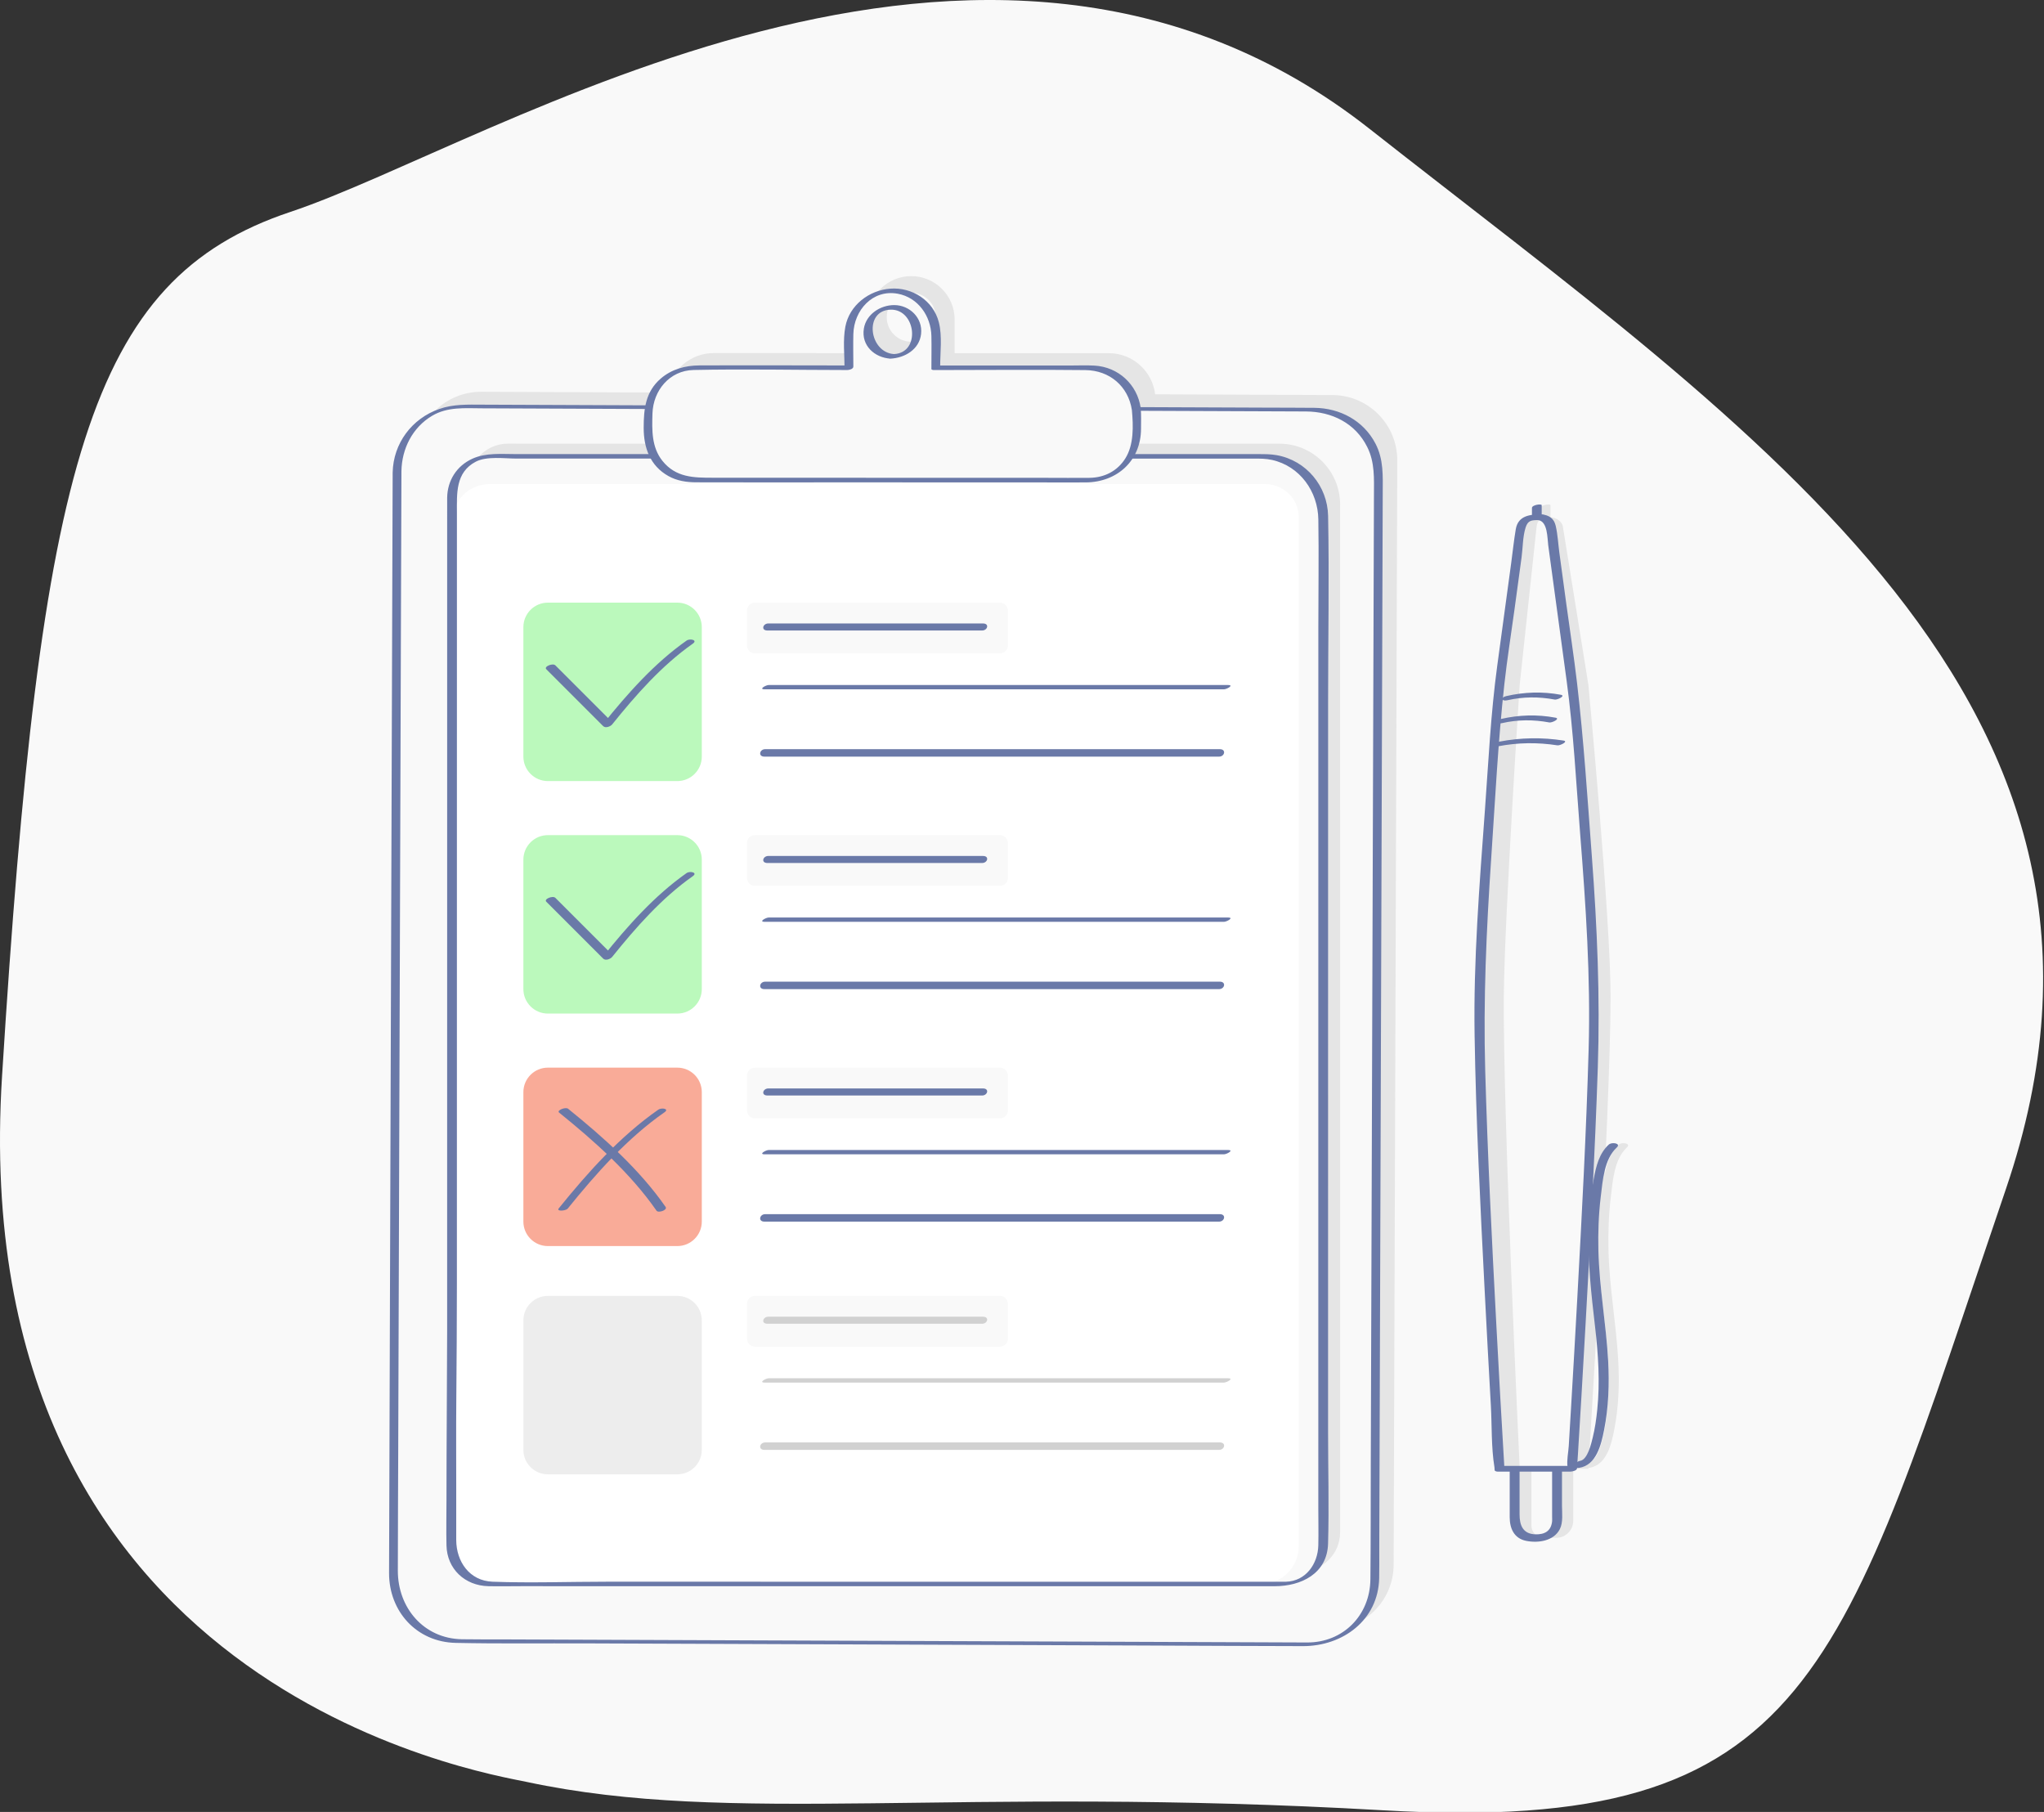<svg xmlns="http://www.w3.org/2000/svg" xmlns:xlink="http://www.w3.org/1999/xlink" width="1012" height="897" version="1.1"><rect width="100%" height="100%" fill="#333333" stroke="none"/><rect id="backgroundrect" width="100%" height="100%" x="0" y="0" fill="none" stroke="none" style="" class=""/>

<g class="currentLayer" style=""><title>Layer 1</title>

<path style=" stroke:none;fill-rule:nonzero;fill:rgb(97.656%,97.656%,97.656%);fill-opacity:1;" d="M260.875,882.17 C239.453,877.611 -17.953,836.463 0.996,533.006 C19.941,229.549 43.727,138.291 143.801,104.9 C243.875,71.513 487.141,-86.479 678.031,63.748 C868.918,213.967 1074.902,348.701 993.164,588.56 C911.422,828.42 898.039,908.431 684.77,896.193 C471.5,883.951 362.746,903.892 260.875,882.17 " id="svg_2" class=""/>
<path style=" stroke:none;fill-rule:nonzero;fill:rgb(89.844%,89.844%,89.844%);fill-opacity:1;" d="M451.152,169.17 C444.457,169.17 439.031,163.74 439.035,157.045 C439.035,150.349 444.465,144.924 451.16,144.927 C457.856,144.927 463.281,150.357 463.277,157.052 C463.277,163.748 457.848,169.174 451.152,169.17 zM659.672,195.564 L571.918,195.205 C570.551,183.74 560.801,174.845 548.969,174.845 L472.645,174.826 L472.652,158.201 C472.652,146.33 463.031,136.705 451.16,136.701 C439.289,136.697 429.664,146.318 429.66,158.189 L429.656,174.814 L353.336,174.791 C341.781,174.791 332.203,183.259 330.481,194.334 L238.27,193.955 C220.465,193.892 205.981,208.275 205.914,226.076 L204.125,772.822 C204.063,790.627 218.445,805.111 236.246,805.174 L657.649,806.783 C675.453,806.849 689.938,792.467 690,774.662 L691.793,227.92 C691.856,210.115 677.473,195.631 659.672,195.564 " id="svg_3" class=""/>
<path style=" stroke:none;fill-rule:nonzero;fill:rgb(97.656%,97.656%,97.656%);fill-opacity:1;" d="M441.82,176.412 C435.125,176.412 429.699,170.982 429.699,164.287 C429.703,157.592 435.133,152.166 441.828,152.166 C448.524,152.17 453.949,157.595 453.945,164.295 C453.945,170.99 448.516,176.416 441.82,176.412 zM650.336,202.806 L562.582,202.447 C561.215,190.982 551.469,182.088 539.633,182.084 L463.313,182.064 L463.316,165.443 C463.32,153.572 453.699,143.947 441.828,143.943 C429.957,143.939 420.332,153.56 420.328,165.431 L420.324,182.052 L344,182.033 C332.449,182.029 322.871,190.502 321.149,201.572 L228.938,201.197 C211.133,201.131 196.649,215.513 196.582,233.318 L194.793,780.064 C194.727,797.865 209.109,812.353 226.914,812.416 L648.316,814.025 C666.117,814.088 680.602,799.709 680.668,781.904 L682.457,235.162 C682.524,217.357 668.141,202.869 650.336,202.806 " id="svg_4" class=""/>
<path style=" stroke:none;fill-rule:nonzero;fill:rgb(41.576%,47.459%,65.819%);fill-opacity:1;" d="M322.555,200.67 C305.199,200.603 287.848,200.529 270.492,200.459 C259.934,200.416 249.375,200.373 238.816,200.33 C231.563,200.302 224.469,200.021 217.481,202.463 C203.891,207.213 194.723,219.494 194.41,233.916 C194.383,235.166 194.402,236.416 194.399,237.666 C194.367,246.217 194.34,254.767 194.313,263.318 C194.199,298.509 194.082,333.701 193.969,368.892 C193.809,417.181 193.652,465.474 193.492,513.767 C193.336,561.185 193.184,608.607 193.027,656.029 C192.918,689.681 192.809,723.334 192.699,756.986 C192.672,764.252 192.633,771.517 192.625,778.779 C192.613,797.759 206.281,812.908 225.641,813.318 C247.219,813.775 268.836,813.482 290.418,813.564 C336.188,813.74 381.953,813.916 427.723,814.088 C474.512,814.267 521.301,814.447 568.094,814.627 C593.774,814.724 619.457,814.892 645.137,814.92 C664.781,814.939 682.387,802.092 682.84,781.283 C682.945,776.506 682.875,771.713 682.887,766.935 C682.988,736.834 683.086,706.736 683.184,676.634 C683.336,630.213 683.488,583.791 683.641,537.369 C683.801,488.592 683.961,439.814 684.121,391.037 C684.246,352.787 684.371,314.537 684.496,276.287 C684.531,265.533 684.566,254.779 684.602,244.029 C684.629,235.599 685.086,227.47 681.02,219.634 C675.098,208.224 663.426,202.029 650.816,201.9 C642.945,201.822 635.07,201.838 627.199,201.802 C606.703,201.72 586.211,201.634 565.715,201.552 C538.621,201.443 511.524,201.357 484.426,201.256 C438.922,201.092 393.422,200.927 347.918,200.763 C339.465,200.732 331.008,200.701 322.555,200.67 C321.609,200.67 317.629,202.467 319.742,202.474 C349.129,202.58 378.516,202.685 407.899,202.791 C451.977,202.951 496.059,203.111 540.137,203.271 C566.988,203.369 593.844,203.482 620.699,203.592 C629.313,203.627 637.93,203.662 646.547,203.697 C659.375,203.748 671.109,209.486 676.977,221.384 C680.715,228.967 680.281,236.806 680.254,244.908 C680.168,271.904 680.078,298.904 679.988,325.9 C679.844,370.24 679.699,414.584 679.555,458.924 C679.395,507.509 679.234,556.092 679.078,604.677 C678.945,644.822 678.816,684.967 678.684,725.115 C678.621,744.017 678.695,762.927 678.496,781.834 C678.309,799.72 664.957,813.181 647.149,813.115 C638.059,813.08 628.969,813.045 619.879,813.009 C581.082,812.861 542.289,812.713 503.492,812.568 C455.164,812.381 406.832,812.197 358.504,812.013 C322.106,811.873 285.707,811.736 249.309,811.595 C242.441,811.568 235.563,811.642 228.695,811.517 C209.754,811.17 196.957,795.9 196.973,777.615 C196.988,756.701 197.109,735.787 197.176,714.873 C197.313,673.662 197.449,632.447 197.582,591.236 C197.742,542.373 197.902,493.509 198.063,444.646 C198.203,401.185 198.348,357.724 198.488,314.267 C198.57,289.189 198.652,264.115 198.734,239.037 C198.742,237.119 198.723,235.197 198.754,233.275 C198.926,222.17 204.211,211.615 213.941,205.838 C221.574,201.31 230.106,202.107 238.563,202.142 C249.426,202.189 260.289,202.232 271.149,202.275 C287.348,202.342 303.543,202.408 319.742,202.474 C320.688,202.478 324.668,200.681 322.555,200.67 " id="svg_5" class=""/>
<path style=" stroke:none;fill-rule:nonzero;fill:rgb(89.844%,89.844%,89.844%);fill-opacity:1;" d="M663.504,341.955 L663.492,758.642 C663.492,769.259 654.856,777.869 644.203,777.869 L251.129,777.857 C240.477,777.857 231.84,769.248 231.84,758.627 L231.844,690.634 L232.168,653.162 L232.18,238.861 C232.18,228.24 240.816,219.631 251.469,219.631 L633.391,219.642 C650.024,219.642 663.504,233.127 663.504,249.759 L663.504,341.955 " id="svg_6" class=""/>
<path style=" stroke:none;fill-rule:nonzero;fill:rgb(97.656%,97.656%,97.656%);fill-opacity:1;" d="M655.133,348.232 L655.121,764.92 C655.121,775.541 646.484,784.15 635.832,784.146 L242.758,784.134 C232.106,784.134 223.469,775.525 223.469,764.908 L223.473,696.912 L223.797,659.439 L223.809,245.138 C223.809,234.521 232.445,225.912 243.098,225.912 L625.02,225.92 C641.652,225.92 655.137,239.404 655.133,256.037 L655.133,348.232 " id="svg_7" class=""/>
<path style=" stroke:none;fill-rule:nonzero;fill:rgb(100%,100%,100%);fill-opacity:1;" d="M643.039,346.431 L643.027,765.392 C643.027,775.748 634.707,784.146 624.441,784.146 L242.055,784.134 C231.793,784.134 223.469,775.736 223.469,765.377 L223.473,699.06 L223.785,662.506 L223.797,258.4 C223.797,248.041 232.121,239.642 242.383,239.642 L626.336,239.65 C635.563,239.65 643.039,247.025 643.039,256.119 L643.039,346.431 " id="svg_8" class=""/>
<path style=" stroke:none;fill-rule:nonzero;fill:rgb(41.576%,47.459%,65.819%);fill-opacity:1;" d="M652.719,348.881 C652.719,365.81 652.719,382.744 652.719,399.674 C652.719,438.787 652.715,477.9 652.715,517.009 C652.715,561.365 652.711,605.717 652.711,650.068 C652.711,682.193 652.707,714.318 652.707,746.443 C652.707,752.634 652.848,758.845 652.707,765.033 C652.496,774.197 646.527,782.771 636.719,783.041 C635.039,783.084 633.348,783.041 631.664,783.041 C605.231,783.037 578.793,783.037 552.356,783.037 C509.184,783.037 466.008,783.033 422.836,783.033 C382.02,783.033 341.203,783.029 300.387,783.029 C281.59,783.029 262.641,783.736 243.852,783.029 C232.43,782.595 225.934,773.049 225.883,762.427 C225.848,754.025 225.883,745.619 225.887,737.217 C225.887,722.549 225.785,707.877 225.914,693.209 C226.078,673.978 226.211,654.756 226.211,635.525 C226.215,601.99 226.215,568.451 226.215,534.916 C226.215,490.326 226.219,445.736 226.219,401.146 C226.219,363.205 226.223,325.263 226.223,287.322 C226.223,276.205 226.223,265.084 226.223,253.963 C226.223,244.467 225.399,233.896 235.547,228.572 C240.984,225.72 249.805,227.017 255.719,227.021 C268.566,227.021 281.418,227.021 294.266,227.021 C334.867,227.021 375.469,227.021 416.074,227.021 C459.246,227.025 502.422,227.025 545.594,227.025 C570.656,227.025 595.715,227.025 620.777,227.029 C623.816,227.029 626.758,227.013 629.777,227.689 C643.606,230.771 652.504,243.322 652.719,257.127 C652.996,274.974 652.719,292.849 652.719,310.701 C652.719,323.427 652.719,336.154 652.719,348.881 C652.719,349.904 657.551,349.146 657.551,347.584 C657.547,316.869 658.156,286.095 657.551,255.388 C657.258,240.662 646.774,227.99 632.18,225.345 C629.188,224.806 626.211,224.81 623.191,224.81 C614.238,224.81 605.285,224.81 596.336,224.81 C558.91,224.81 521.488,224.81 484.066,224.806 C439.027,224.806 393.988,224.806 348.949,224.802 C317.774,224.802 286.598,224.802 255.422,224.802 C248.25,224.802 240.555,224.045 233.863,227.095 C226.063,230.654 221.516,237.908 221.395,246.408 C221.363,248.588 221.395,250.771 221.395,252.951 C221.391,280.506 221.391,308.056 221.391,335.611 C221.391,379.545 221.387,423.478 221.387,467.412 C221.387,509.431 221.383,551.451 221.383,593.467 C221.383,615.275 221.422,637.084 221.383,658.888 C221.332,686.72 221.055,714.549 221.055,742.384 C221.055,749.943 220.879,757.525 221.055,765.08 C221.328,776.787 230.238,784.986 241.774,785.244 C247.137,785.365 252.516,785.244 257.883,785.244 C290.484,785.244 323.09,785.248 355.691,785.248 C401.012,785.248 446.328,785.252 491.649,785.252 C528.785,785.252 565.926,785.256 603.066,785.256 C612.434,785.256 621.797,785.256 631.164,785.256 C644.203,785.256 657.117,779.029 657.535,764.193 C658.059,745.701 657.539,727.119 657.539,708.623 C657.539,668.006 657.543,627.392 657.543,586.779 C657.543,542.127 657.547,497.47 657.547,452.818 C657.547,422.17 657.547,391.529 657.551,360.884 C657.551,356.451 657.551,352.017 657.551,347.584 C657.551,346.564 652.719,347.322 652.719,348.881 " id="svg_9" class=""/>
<path style=" stroke:none;fill-rule:nonzero;fill:rgb(73.242%,97.656%,73.631%);fill-opacity:1;" d="M335.336,298.338 L271.262,298.338 C264.563,298.338 259.129,303.771 259.129,310.47 L259.129,374.545 C259.129,381.244 264.563,386.677 271.262,386.677 L335.336,386.677 C342.039,386.677 347.469,381.244 347.469,374.545 L347.469,310.47 C347.469,303.771 342.039,298.338 335.336,298.338 " id="svg_10" class=""/>
<path style=" stroke:none;fill-rule:nonzero;fill:rgb(41.576%,47.459%,65.819%);fill-opacity:1;" d="M270.488,331.318 C279.871,340.697 289.25,350.08 298.629,359.459 C299.801,360.627 302.25,359.674 303.125,358.584 C314.731,344.119 327.746,329.373 342.977,318.681 C345.652,316.802 341.547,315.99 339.945,317.115 C324.113,328.228 310.668,343.373 298.609,358.404 C300.106,358.111 301.606,357.818 303.102,357.529 C293.723,348.146 284.344,338.767 274.965,329.384 C273.711,328.134 269.129,329.959 270.488,331.318 " id="svg_11" class=""/>
<path style=" stroke:none;fill-rule:nonzero;fill:rgb(97.656%,97.656%,97.656%);fill-opacity:1;" d="M495.074,323.467 L373.785,323.467 C371.602,323.467 369.836,321.697 369.836,319.517 L369.836,302.291 C369.836,300.107 371.602,298.338 373.785,298.338 L495.074,298.338 C497.254,298.338 499.024,300.107 499.024,302.291 L499.024,319.517 C499.024,321.697 497.254,323.467 495.074,323.467 " id="svg_12" class=""/>
<path style=" stroke:none;fill-rule:nonzero;fill:rgb(41.576%,47.459%,65.819%);fill-opacity:1;" d="M379.957,312.134 C410.926,312.134 441.899,312.134 472.867,312.134 C477.328,312.134 481.789,312.134 486.246,312.134 C488.984,312.134 489.969,308.65 486.688,308.65 C455.719,308.65 424.746,308.65 393.774,308.65 C389.316,308.65 384.856,308.65 380.399,308.65 C377.66,308.65 376.672,312.134 379.957,312.134 " id="svg_13" class=""/>
<path style=" stroke:none;fill-rule:nonzero;fill:rgb(41.576%,47.459%,65.819%);fill-opacity:1;" d="M378.609,341.256 C404.238,341.256 429.863,341.256 455.488,341.256 C496.309,341.256 537.129,341.256 577.949,341.256 C587.281,341.256 596.617,341.256 605.953,341.256 C607.391,341.256 611.191,339.111 607.988,339.111 C582.363,339.111 556.738,339.111 531.109,339.111 C490.293,339.111 449.473,339.111 408.652,339.111 C399.32,339.111 389.984,339.111 380.649,339.111 C379.211,339.111 375.41,341.256 378.609,341.256 " id="svg_14" class=""/>
<path style=" stroke:none;fill-rule:nonzero;fill:rgb(41.576%,47.459%,65.819%);fill-opacity:1;" d="M378.477,374.572 C403.867,374.572 429.258,374.572 454.649,374.572 C495.074,374.572 535.496,374.572 575.918,374.572 C585.133,374.572 594.348,374.572 603.563,374.572 C606.375,374.572 607.219,370.881 603.949,370.881 C578.555,370.881 553.164,370.881 527.774,370.881 C487.352,370.881 446.926,370.881 406.504,370.881 C397.289,370.881 388.074,370.881 378.863,370.881 C376.047,370.881 375.203,374.572 378.477,374.572 " id="svg_15" class=""/>
<path style=" stroke:none;fill-rule:nonzero;fill:rgb(73.242%,97.656%,73.631%);fill-opacity:1;" d="M335.336,413.435 L271.262,413.435 C264.563,413.435 259.129,418.869 259.129,425.572 L259.129,489.642 C259.129,496.342 264.563,501.775 271.262,501.775 L335.336,501.775 C342.039,501.775 347.469,496.342 347.469,489.642 L347.469,425.572 C347.469,418.869 342.039,413.435 335.336,413.435 " id="svg_16" class=""/>
<path style=" stroke:none;fill-rule:nonzero;fill:rgb(41.576%,47.459%,65.819%);fill-opacity:1;" d="M270.488,446.416 C279.871,455.795 289.25,465.177 298.629,474.556 C299.801,475.728 302.25,474.775 303.125,473.681 C314.731,459.217 327.746,444.47 342.977,433.779 C345.652,431.904 341.547,431.088 339.945,432.213 C324.113,443.326 310.668,458.47 298.609,473.502 C300.106,473.209 301.606,472.916 303.102,472.627 C293.723,463.244 284.344,453.865 274.965,444.486 C273.711,443.236 269.129,445.056 270.488,446.416 " id="svg_17" class=""/>
<path style=" stroke:none;fill-rule:nonzero;fill:rgb(97.656%,97.656%,97.656%);fill-opacity:1;" d="M495.074,438.568 L373.785,438.568 C371.602,438.568 369.836,436.799 369.836,434.615 L369.836,417.388 C369.836,415.205 371.602,413.435 373.785,413.435 L495.074,413.435 C497.254,413.435 499.024,415.205 499.024,417.388 L499.024,434.615 C499.024,436.799 497.254,438.568 495.074,438.568 " id="svg_18" class=""/>
<path style=" stroke:none;fill-rule:nonzero;fill:rgb(41.576%,47.459%,65.819%);fill-opacity:1;" d="M379.957,427.232 C410.926,427.232 441.899,427.232 472.867,427.232 C477.328,427.232 481.789,427.232 486.246,427.232 C488.984,427.232 489.969,423.748 486.688,423.748 C455.719,423.748 424.746,423.748 393.774,423.748 C389.316,423.748 384.856,423.748 380.399,423.748 C377.66,423.748 376.672,427.232 379.957,427.232 " id="svg_19" class=""/>
<path style=" stroke:none;fill-rule:nonzero;fill:rgb(41.576%,47.459%,65.819%);fill-opacity:1;" d="M378.609,456.353 C404.238,456.353 429.863,456.353 455.488,456.353 C496.309,456.353 537.129,456.353 577.949,456.353 C587.281,456.353 596.617,456.353 605.953,456.353 C607.391,456.353 611.191,454.209 607.988,454.209 C582.363,454.209 556.738,454.209 531.109,454.209 C490.293,454.209 449.473,454.209 408.652,454.209 C399.32,454.209 389.984,454.209 380.649,454.209 C379.211,454.209 375.41,456.353 378.609,456.353 " id="svg_20" class=""/>
<path style=" stroke:none;fill-rule:nonzero;fill:rgb(41.576%,47.459%,65.819%);fill-opacity:1;" d="M378.477,489.67 C403.867,489.67 429.258,489.67 454.649,489.67 C495.074,489.67 535.496,489.67 575.918,489.67 C585.133,489.67 594.348,489.67 603.563,489.67 C606.375,489.67 607.219,485.978 603.949,485.978 C578.555,485.978 553.164,485.978 527.774,485.978 C487.352,485.978 446.926,485.978 406.504,485.978 C397.289,485.978 388.074,485.978 378.863,485.978 C376.047,485.978 375.203,489.67 378.477,489.67 " id="svg_21" class=""/>
<path style=" stroke:none;fill-rule:nonzero;fill:rgb(97.656%,97.656%,97.656%);fill-opacity:1;" d="M495.074,553.666 L373.785,553.666 C371.602,553.666 369.836,551.896 369.836,549.713 L369.836,532.486 C369.836,530.302 371.602,528.537 373.785,528.537 L495.074,528.537 C497.254,528.537 499.024,530.302 499.024,532.486 L499.024,549.713 C499.024,551.896 497.254,553.666 495.074,553.666 " id="svg_22" class=""/>
<path style=" stroke:none;fill-rule:nonzero;fill:rgb(41.576%,47.459%,65.819%);fill-opacity:1;" d="M379.957,542.33 C410.926,542.33 441.899,542.33 472.867,542.33 C477.328,542.33 481.789,542.33 486.246,542.33 C488.984,542.33 489.969,538.845 486.688,538.845 C455.719,538.845 424.746,538.845 393.774,538.845 C389.316,538.845 384.856,538.845 380.399,538.845 C377.66,538.845 376.672,542.33 379.957,542.33 " id="svg_23" class=""/>
<path style=" stroke:none;fill-rule:nonzero;fill:rgb(41.576%,47.459%,65.819%);fill-opacity:1;" d="M378.609,571.451 C404.238,571.451 429.863,571.451 455.488,571.451 C496.309,571.451 537.129,571.451 577.949,571.451 C587.281,571.451 596.617,571.451 605.953,571.451 C607.391,571.451 611.191,569.306 607.988,569.306 C582.363,569.306 556.738,569.306 531.109,569.306 C490.293,569.306 449.473,569.306 408.652,569.306 C399.32,569.306 389.984,569.306 380.649,569.306 C379.211,569.306 375.41,571.451 378.609,571.451 " id="svg_24" class=""/>
<path style=" stroke:none;fill-rule:nonzero;fill:rgb(41.576%,47.459%,65.819%);fill-opacity:1;" d="M378.477,604.771 C403.867,604.771 429.258,604.771 454.649,604.771 C495.074,604.771 535.496,604.771 575.918,604.771 C585.133,604.771 594.348,604.771 603.563,604.771 C606.375,604.771 607.219,601.076 603.949,601.076 C578.555,601.076 553.164,601.076 527.774,601.076 C487.352,601.076 446.926,601.076 406.504,601.076 C397.289,601.076 388.074,601.076 378.863,601.076 C376.047,601.076 375.203,604.771 378.477,604.771 " id="svg_25" class=""/>
<path style=" stroke:none;fill-rule:nonzero;fill:rgb(97.656%,66.992%,59.569%);fill-opacity:1;" d="M335.336,528.537 L271.262,528.537 C264.563,528.537 259.129,533.967 259.129,540.67 L259.129,604.74 C259.129,611.443 264.563,616.873 271.262,616.873 L335.336,616.873 C342.039,616.873 347.469,611.443 347.469,604.74 L347.469,540.67 C347.469,533.967 342.039,528.537 335.336,528.537 " id="svg_26" class=""/>
<path style=" stroke:none;fill-rule:nonzero;fill:rgb(41.576%,47.459%,65.819%);fill-opacity:1;" d="M281.109,598.287 C295.055,581.021 310.66,563.392 328.953,550.674 C331.625,548.818 327.465,548.279 325.973,549.314 C307.109,562.431 291.008,580.42 276.625,598.228 C275.324,599.838 280.145,599.482 281.109,598.287 " id="svg_27" class=""/>
<path style=" stroke:none;fill-rule:nonzero;fill:rgb(41.576%,47.459%,65.819%);fill-opacity:1;" d="M276.789,550.763 C294.328,564.927 312.129,580.775 325.051,599.357 C325.945,600.646 330.629,599.052 329.543,597.49 C316.621,578.908 298.82,563.064 281.281,548.896 C279.988,547.853 275.52,549.736 276.789,550.763 " id="svg_28" class=""/>
<path style=" stroke:none;fill-rule:nonzero;fill:rgb(92.969%,92.969%,92.969%);fill-opacity:1;" d="M335.336,641.537 L271.262,641.537 C264.563,641.537 259.129,646.967 259.129,653.67 L259.129,717.74 C259.129,724.443 264.563,729.873 271.262,729.873 L335.336,729.873 C342.039,729.873 347.469,724.443 347.469,717.74 L347.469,653.67 C347.469,646.967 342.039,641.537 335.336,641.537 " id="svg_29" class=""/>
<path style=" stroke:none;fill-rule:nonzero;fill:rgb(97.656%,97.656%,97.656%);fill-opacity:1;" d="M495.074,666.666 L373.785,666.666 C371.602,666.666 369.836,664.896 369.836,662.713 L369.836,645.486 C369.836,643.302 371.602,641.537 373.785,641.537 L495.074,641.537 C497.254,641.537 499.024,643.302 499.024,645.486 L499.024,662.713 C499.024,664.896 497.254,666.666 495.074,666.666 " id="svg_30" class=""/>
<path style=" stroke:none;fill-rule:nonzero;fill:rgb(82.031%,82.031%,82.031%);fill-opacity:1;" d="M379.957,655.33 C410.926,655.33 441.899,655.33 472.867,655.33 C477.328,655.33 481.789,655.33 486.246,655.33 C488.984,655.33 489.969,651.845 486.688,651.845 C455.719,651.845 424.746,651.845 393.774,651.845 C389.316,651.845 384.856,651.845 380.399,651.845 C377.66,651.845 376.672,655.33 379.957,655.33 " id="svg_31" class=""/>
<path style=" stroke:none;fill-rule:nonzero;fill:rgb(82.031%,82.031%,82.031%);fill-opacity:1;" d="M378.609,684.451 C404.238,684.451 429.863,684.451 455.488,684.451 C496.309,684.451 537.129,684.451 577.949,684.451 C587.281,684.451 596.617,684.451 605.953,684.451 C607.391,684.451 611.191,682.306 607.988,682.306 C582.363,682.306 556.738,682.306 531.109,682.306 C490.293,682.306 449.473,682.306 408.652,682.306 C399.32,682.306 389.984,682.306 380.649,682.306 C379.211,682.306 375.41,684.451 378.609,684.451 " id="svg_32" class=""/>
<path style=" stroke:none;fill-rule:nonzero;fill:rgb(82.031%,82.031%,82.031%);fill-opacity:1;" d="M378.477,717.771 C403.867,717.771 429.258,717.771 454.649,717.771 C495.074,717.771 535.496,717.771 575.918,717.771 C585.133,717.771 594.348,717.771 603.563,717.771 C606.375,717.771 607.219,714.076 603.949,714.076 C578.555,714.076 553.164,714.076 527.774,714.076 C487.352,714.076 446.926,714.076 406.504,714.076 C397.289,714.076 388.074,714.076 378.863,714.076 C376.047,714.076 375.203,717.771 378.477,717.771 " id="svg_33" class=""/>
<path style=" stroke:none;fill-rule:nonzero;fill:rgb(97.656%,97.656%,97.656%);fill-opacity:1;" d="M441.82,176.412 C435.125,176.412 429.699,170.982 429.699,164.287 C429.703,157.592 435.129,152.166 441.828,152.166 C448.524,152.17 453.949,157.595 453.945,164.295 C453.945,170.99 448.516,176.416 441.82,176.412 zM562.582,202.447 C561.215,190.982 551.469,182.088 539.633,182.084 L463.313,182.064 L463.316,165.443 C463.32,153.572 453.699,143.947 441.828,143.943 C429.957,143.939 420.332,153.56 420.328,165.431 L420.324,182.052 L344,182.033 C332.449,182.029 322.871,190.502 321.149,201.572 C320.965,202.74 320.871,203.935 320.871,205.154 L320.867,214.502 C320.863,227.271 331.215,237.627 343.988,237.631 L539.621,237.685 C552.391,237.689 562.746,227.338 562.75,214.564 L562.754,205.217 C562.754,204.279 562.691,203.357 562.582,202.447 " id="svg_34" class=""/>
<path style=" stroke:none;fill-rule:nonzero;fill:rgb(41.576%,47.459%,65.819%);fill-opacity:1;" d="M564.758,201.865 C563.027,190.283 553.645,181.666 541.918,180.998 C537.918,180.771 533.863,180.951 529.863,180.951 C512.781,180.947 495.703,180.943 478.625,180.939 C473.813,180.935 469,180.935 464.184,180.935 C464.617,181.119 465.051,181.299 465.484,181.482 C465.488,174.467 466.57,166.431 464.836,159.568 C462.113,148.802 451.645,142.088 440.797,142.896 C430.274,143.677 420.547,151.092 418.539,161.728 C417.274,168.427 418.152,175.853 418.152,182.634 C419.164,182.064 420.18,181.494 421.195,180.924 C396.199,180.916 371.199,180.787 346.203,180.904 C339.246,180.935 332.539,182.771 327.172,187.384 C319.59,193.9 318.699,202.467 318.695,211.791 C318.691,221.677 321.852,230.595 330.941,235.674 C335.203,238.06 339.887,238.744 344.691,238.763 C368.371,238.865 392.055,238.775 415.734,238.783 C448.238,238.791 480.742,238.799 513.246,238.81 C521.344,238.81 529.445,238.865 537.547,238.814 C553.063,238.72 564.859,228.134 564.926,212.342 C564.941,208.861 565.074,205.334 564.758,201.865 C564.641,200.615 560.27,201.509 560.41,203.029 C561.121,210.81 561.43,220.193 557.141,226.974 C553.145,233.291 546.719,236.47 539.379,236.552 C532.274,236.634 525.164,236.549 518.063,236.549 C488.617,236.541 459.176,236.533 429.734,236.525 C404.137,236.517 378.539,236.509 352.941,236.502 C343.524,236.502 334.617,236.455 327.969,228.146 C322.566,221.392 322.781,212.873 323.043,204.689 C323.41,193.263 331.531,183.42 343.399,183.162 C368.723,182.615 394.121,183.177 419.453,183.185 C420.406,183.185 422.496,182.72 422.496,181.47 C422.5,176.095 422.359,170.701 422.5,165.33 C422.813,153.638 432.008,143.119 444.484,145.412 C454.574,147.271 460.922,156.482 461.145,166.326 C461.266,171.759 461.141,177.213 461.141,182.646 C461.141,183.142 462.156,183.197 462.441,183.197 C487.434,183.201 512.441,182.935 537.434,183.217 C549.297,183.349 558.637,191.177 560.41,203.029 C560.602,204.326 564.977,203.342 564.758,201.865 " id="svg_35" class=""/>
<path style=" stroke:none;fill-rule:nonzero;fill:rgb(41.576%,47.459%,65.819%);fill-opacity:1;" d="M442.691,175.283 C430.359,174.615 427.481,153.634 440.953,153.299 C453.496,152.986 455.996,174.568 442.691,175.283 C441.219,175.361 438.051,177.697 440.945,177.545 C448.031,177.162 455.18,172.978 456.039,165.31 C456.922,157.424 450.41,151.025 442.699,151.037 C435.836,151.045 428.879,155.568 427.711,162.631 C426.32,171.064 433.035,177.115 440.945,177.545 C442.473,177.627 445.606,175.439 442.691,175.283 " id="svg_36" class=""/>
<path style=" stroke:none;fill-rule:nonzero;fill:rgb(89.844%,89.844%,89.844%);fill-opacity:1;" d="M767.469,256.064 L766.352,256.064 C763.664,256.064 761.387,258.049 761.027,260.713 L750.406,338.908 C750.406,338.908 740.836,454.263 740.406,492.818 C739.754,551.443 750.406,727.111 750.406,727.111 L786.41,727.111 C786.41,727.111 797.41,551.517 797.41,493.318 C797.41,454.467 786.41,338.908 786.41,338.908 L773.793,260.713 C773.43,258.049 770.156,256.064 767.469,256.064 " id="svg_37" class=""/>
<path style=" stroke:none;fill-rule:nonzero;fill:rgb(89.844%,89.844%,89.844%);fill-opacity:1;" d="M767.645,261.927 C767.645,257.998 767.645,254.068 767.645,250.134 C767.645,249.236 762.813,249.955 762.813,251.431 C762.813,255.361 762.813,259.291 762.813,263.22 C762.813,264.123 767.645,263.404 767.645,261.927 " id="svg_38" class=""/>
<path style=" stroke:none;fill-rule:nonzero;fill:rgb(89.844%,89.844%,89.844%);fill-opacity:1;" d="M770.5,695.31 L766.32,695.31 C761.676,695.31 757.91,699.076 757.91,703.72 L757.91,752.896 C757.91,757.541 761.676,761.306 766.32,761.306 L770.5,761.306 C775.145,761.306 778.91,757.541 778.91,752.896 L778.91,703.72 C778.91,699.076 775.145,695.31 770.5,695.31 " id="svg_39" class=""/>
<path style=" stroke:none;fill-rule:nonzero;fill:rgb(89.844%,89.844%,89.844%);fill-opacity:1;" d="M801.492,566.65 C796.723,571.076 795.254,577.302 794.094,583.482 C792.574,591.588 791.774,599.826 791.52,608.064 C791.016,624.47 792.852,640.677 794.742,656.939 C796.332,670.603 797.215,684.283 795.805,697.998 C795.332,702.595 794.68,707.197 793.566,711.685 C792.859,714.545 791.082,722.627 787.309,723.205 C784.699,723.607 783.578,727.166 786.859,726.658 C795.379,725.349 797.738,715.244 799.168,708.08 C801.422,696.795 801.84,685.049 801.203,673.595 C800.188,655.349 796.816,637.349 796.375,619.052 C796.164,610.197 796.477,601.326 797.535,592.529 C798.508,584.47 799.211,573.865 805.52,568.017 C807.699,565.99 803.024,565.232 801.492,566.65 " id="svg_40" class=""/>
<path style=" stroke:none;fill-rule:nonzero;fill:rgb(41.576%,47.459%,65.819%);fill-opacity:1;" d="M763.309,261.927 C763.309,257.998 763.309,254.068 763.309,250.134 C763.309,249.236 758.481,249.955 758.481,251.431 C758.481,255.361 758.481,259.291 758.481,263.22 C758.481,264.123 763.309,263.404 763.309,261.927 " id="svg_41" class=""/>
<path style=" stroke:none;fill-rule:nonzero;fill:rgb(89.844%,89.844%,89.844%);fill-opacity:1;" d="M762.5,695.31 L758.32,695.31 C753.676,695.31 749.91,699.076 749.91,703.72 L749.91,752.896 C749.91,757.541 753.676,761.306 758.32,761.306 L762.5,761.306 C767.145,761.306 770.91,757.541 770.91,752.896 L770.91,703.72 C770.91,699.076 767.145,695.31 762.5,695.31 " id="svg_42" class=""/>
<path style=" stroke:none;fill-rule:nonzero;fill:rgb(97.656%,97.656%,97.656%);fill-opacity:1;" d="M764.875,695.31 L764.262,695.31 C760.93,695.31 758.231,698.009 758.231,701.342 L758.231,755.275 C758.231,758.607 760.93,761.306 764.262,761.306 L764.875,761.306 C768.207,761.306 770.91,758.607 770.91,755.275 L770.91,701.342 C770.91,698.009 768.207,695.31 764.875,695.31 " id="svg_43" class=""/>
<path style=" stroke:none;fill-rule:nonzero;fill:rgb(41.576%,47.459%,65.819%);fill-opacity:1;" d="M762.723,693.584 C756.281,693.584 748.828,694.814 747.578,702.552 C747.004,706.088 747.465,709.99 747.465,713.549 C747.465,726.06 747.465,738.572 747.465,751.088 C747.465,756.588 749.574,761.564 755.555,762.795 C761.484,764.013 769.262,762.916 772.274,757.017 C773.996,753.638 773.352,749.049 773.352,745.388 C773.352,738.799 773.352,732.213 773.352,725.627 C773.352,719.076 773.352,712.525 773.352,705.978 C773.352,699.424 770.613,694.177 763.344,693.592 C761.031,693.404 758.391,696.767 761.652,697.029 C771.551,697.826 768.465,714.92 768.465,721.611 C768.465,731.435 768.465,741.259 768.465,751.088 C768.465,751.736 768.527,752.416 768.465,753.064 C767.996,758.045 764.641,759.713 760.191,759.58 C753.938,759.392 752.352,755.006 752.352,749.763 C752.352,739.771 752.352,729.783 752.352,719.791 C752.352,715.037 752.352,710.283 752.352,705.529 C752.352,704.439 752.262,703.236 752.465,702.162 C753.449,696.92 758.149,697.037 762.274,697.037 C765,697.037 766.008,693.584 762.723,693.584 " id="svg_44" class=""/>
<path style=" stroke:none;fill-rule:nonzero;fill:rgb(89.844%,89.844%,89.844%);fill-opacity:1;" d="M762.469,256.064 L758.352,256.064 C755.664,256.064 753.387,258.049 753.027,260.713 L742.406,338.908 C742.406,338.908 732.836,454.263 732.406,492.818 C731.754,551.443 742.406,727.111 742.406,727.111 L778.41,727.111 C778.41,727.111 789.41,551.517 789.41,493.318 C789.41,454.467 778.41,338.908 778.41,338.908 L767.793,260.713 C767.43,258.049 765.156,256.064 762.469,256.064 " id="svg_45" class=""/>
<path style=" stroke:none;fill-rule:nonzero;fill:rgb(97.656%,97.656%,97.656%);fill-opacity:1;" d="M764.973,256.064 C762.856,256.064 761.066,258.049 760.781,260.713 L752.426,338.908 C752.426,338.908 744.895,454.263 744.555,492.818 C744.043,551.443 752.426,727.111 752.426,727.111 L780.758,727.111 C780.758,727.111 789.41,551.517 789.41,493.318 C789.41,454.467 778.758,338.908 778.758,338.908 L767.402,260.713 C767.117,258.049 764.973,256.064 764.973,256.064 " id="svg_46" class=""/>
<path style=" stroke:none;fill-rule:nonzero;fill:rgb(41.576%,47.459%,65.819%);fill-opacity:1;" d="M763.395,254.642 C757.543,254.642 751.629,255.17 750.469,262.013 C749.543,267.49 748.969,273.052 748.223,278.56 C745.91,295.584 743.598,312.607 741.289,329.627 C738.074,353.306 736.926,377.295 735.191,401.115 C732.492,438.197 729.484,475.373 730.086,512.58 C730.762,554.537 732.902,596.482 735.043,638.384 C736.016,657.509 737.051,676.631 738.133,695.748 C738.695,705.74 738.281,716.427 739.906,726.318 C739.984,726.783 739.965,727.283 739.992,727.756 C740.027,728.349 741.07,728.529 741.481,728.529 C753.484,728.529 765.484,728.529 777.484,728.529 C778.348,728.529 780.75,728.084 780.832,726.822 C782.32,703.045 783.699,679.259 785.031,655.474 C787.395,613.185 789.672,570.877 791.082,528.541 C792.254,493.482 790.77,458.9 788.133,423.916 C785.981,395.302 784.137,366.509 780.793,338.002 C779.27,325.033 777.274,312.103 775.516,299.162 C774.359,290.646 773.203,282.123 772.047,273.603 C771.457,269.248 771.246,264.611 770.242,260.326 C769.383,256.638 767.031,255.088 763.395,254.642 C761.461,254.408 758.305,257.084 761.543,257.482 C766.324,258.068 766.063,266.404 766.543,269.943 C767.57,277.502 768.598,285.06 769.625,292.619 C771.637,307.463 773.656,322.302 775.668,337.146 C779.066,362.142 780.359,387.599 782.344,412.732 C785.149,448.306 787.563,483.732 786.547,519.424 C785.379,560.533 783.18,601.619 780.93,642.681 C779.934,660.939 778.887,679.197 777.805,697.455 C777.445,703.568 777.078,709.677 776.707,715.787 C776.512,718.998 775.664,722.857 776.078,726.056 C776.129,726.478 776.02,726.97 775.992,727.396 C777.109,726.826 778.223,726.259 779.336,725.689 C767.336,725.689 755.336,725.689 743.332,725.689 C743.828,725.947 744.324,726.205 744.82,726.463 C743.402,703.029 742.106,679.588 740.863,656.142 C738.633,614.08 736.516,571.99 735.336,529.881 C734.359,494.912 735.918,460.295 738.277,425.4 C740.234,396.482 741.664,367.334 744.84,338.513 C746.203,326.15 748.195,313.822 749.867,301.494 C751.024,292.97 752.184,284.451 753.34,275.927 C753.973,271.252 753.906,265.611 755.352,261.103 C756.481,257.595 758.305,257.482 761.543,257.482 C763.422,257.482 766.645,254.642 763.395,254.642 " id="svg_47" class=""/>
<path style=" stroke:none;fill-rule:nonzero;fill:rgb(41.576%,47.459%,65.819%);fill-opacity:1;" d="M796.492,566.65 C791.723,571.076 790.254,577.302 789.094,583.482 C787.574,591.588 786.774,599.826 786.52,608.064 C786.016,624.47 787.852,640.677 789.742,656.939 C791.332,670.603 792.215,684.283 790.805,697.998 C790.332,702.595 789.68,707.197 788.566,711.685 C787.859,714.545 786.082,722.627 782.309,723.205 C779.699,723.607 778.578,727.166 781.859,726.658 C790.379,725.349 792.738,715.244 794.168,708.08 C796.422,696.795 796.84,685.049 796.203,673.595 C795.188,655.349 791.816,637.349 791.375,619.052 C791.164,610.197 791.477,601.326 792.535,592.529 C793.508,584.47 794.211,573.865 800.52,568.017 C802.699,565.99 798.024,565.232 796.492,566.65 " id="svg_48" class=""/>
<path style=" stroke:none;fill-rule:nonzero;fill:rgb(41.576%,47.459%,65.819%);fill-opacity:1;" d="M746.27,346.666 C754.074,344.881 761.883,344.845 769.738,346.318 C771.078,346.568 775.371,344.439 772.766,343.951 C763.695,342.252 754.699,342.556 745.719,344.615 C742.824,345.275 743.379,347.33 746.27,346.666 " id="svg_49" class=""/>
<path style=" stroke:none;fill-rule:nonzero;fill:rgb(41.576%,47.459%,65.819%);fill-opacity:1;" d="M743.602,358.002 C751.41,356.213 759.215,356.181 767.07,357.65 C768.41,357.9 772.707,355.771 770.098,355.283 C761.031,353.588 752.031,353.892 743.051,355.947 C740.156,356.611 740.711,358.662 743.602,358.002 " id="svg_50" class=""/>
<path style=" stroke:none;fill-rule:nonzero;fill:rgb(41.576%,47.459%,65.819%);fill-opacity:1;" d="M741.617,369.47 C751.43,367.592 761.199,367.435 771.07,368.982 C772.406,369.193 776.703,367.025 774.098,366.615 C763.524,364.959 752.883,365.131 742.371,367.146 C740.242,367.552 738.266,370.111 741.617,369.47 " id="svg_51" class=""/>
</g></svg>